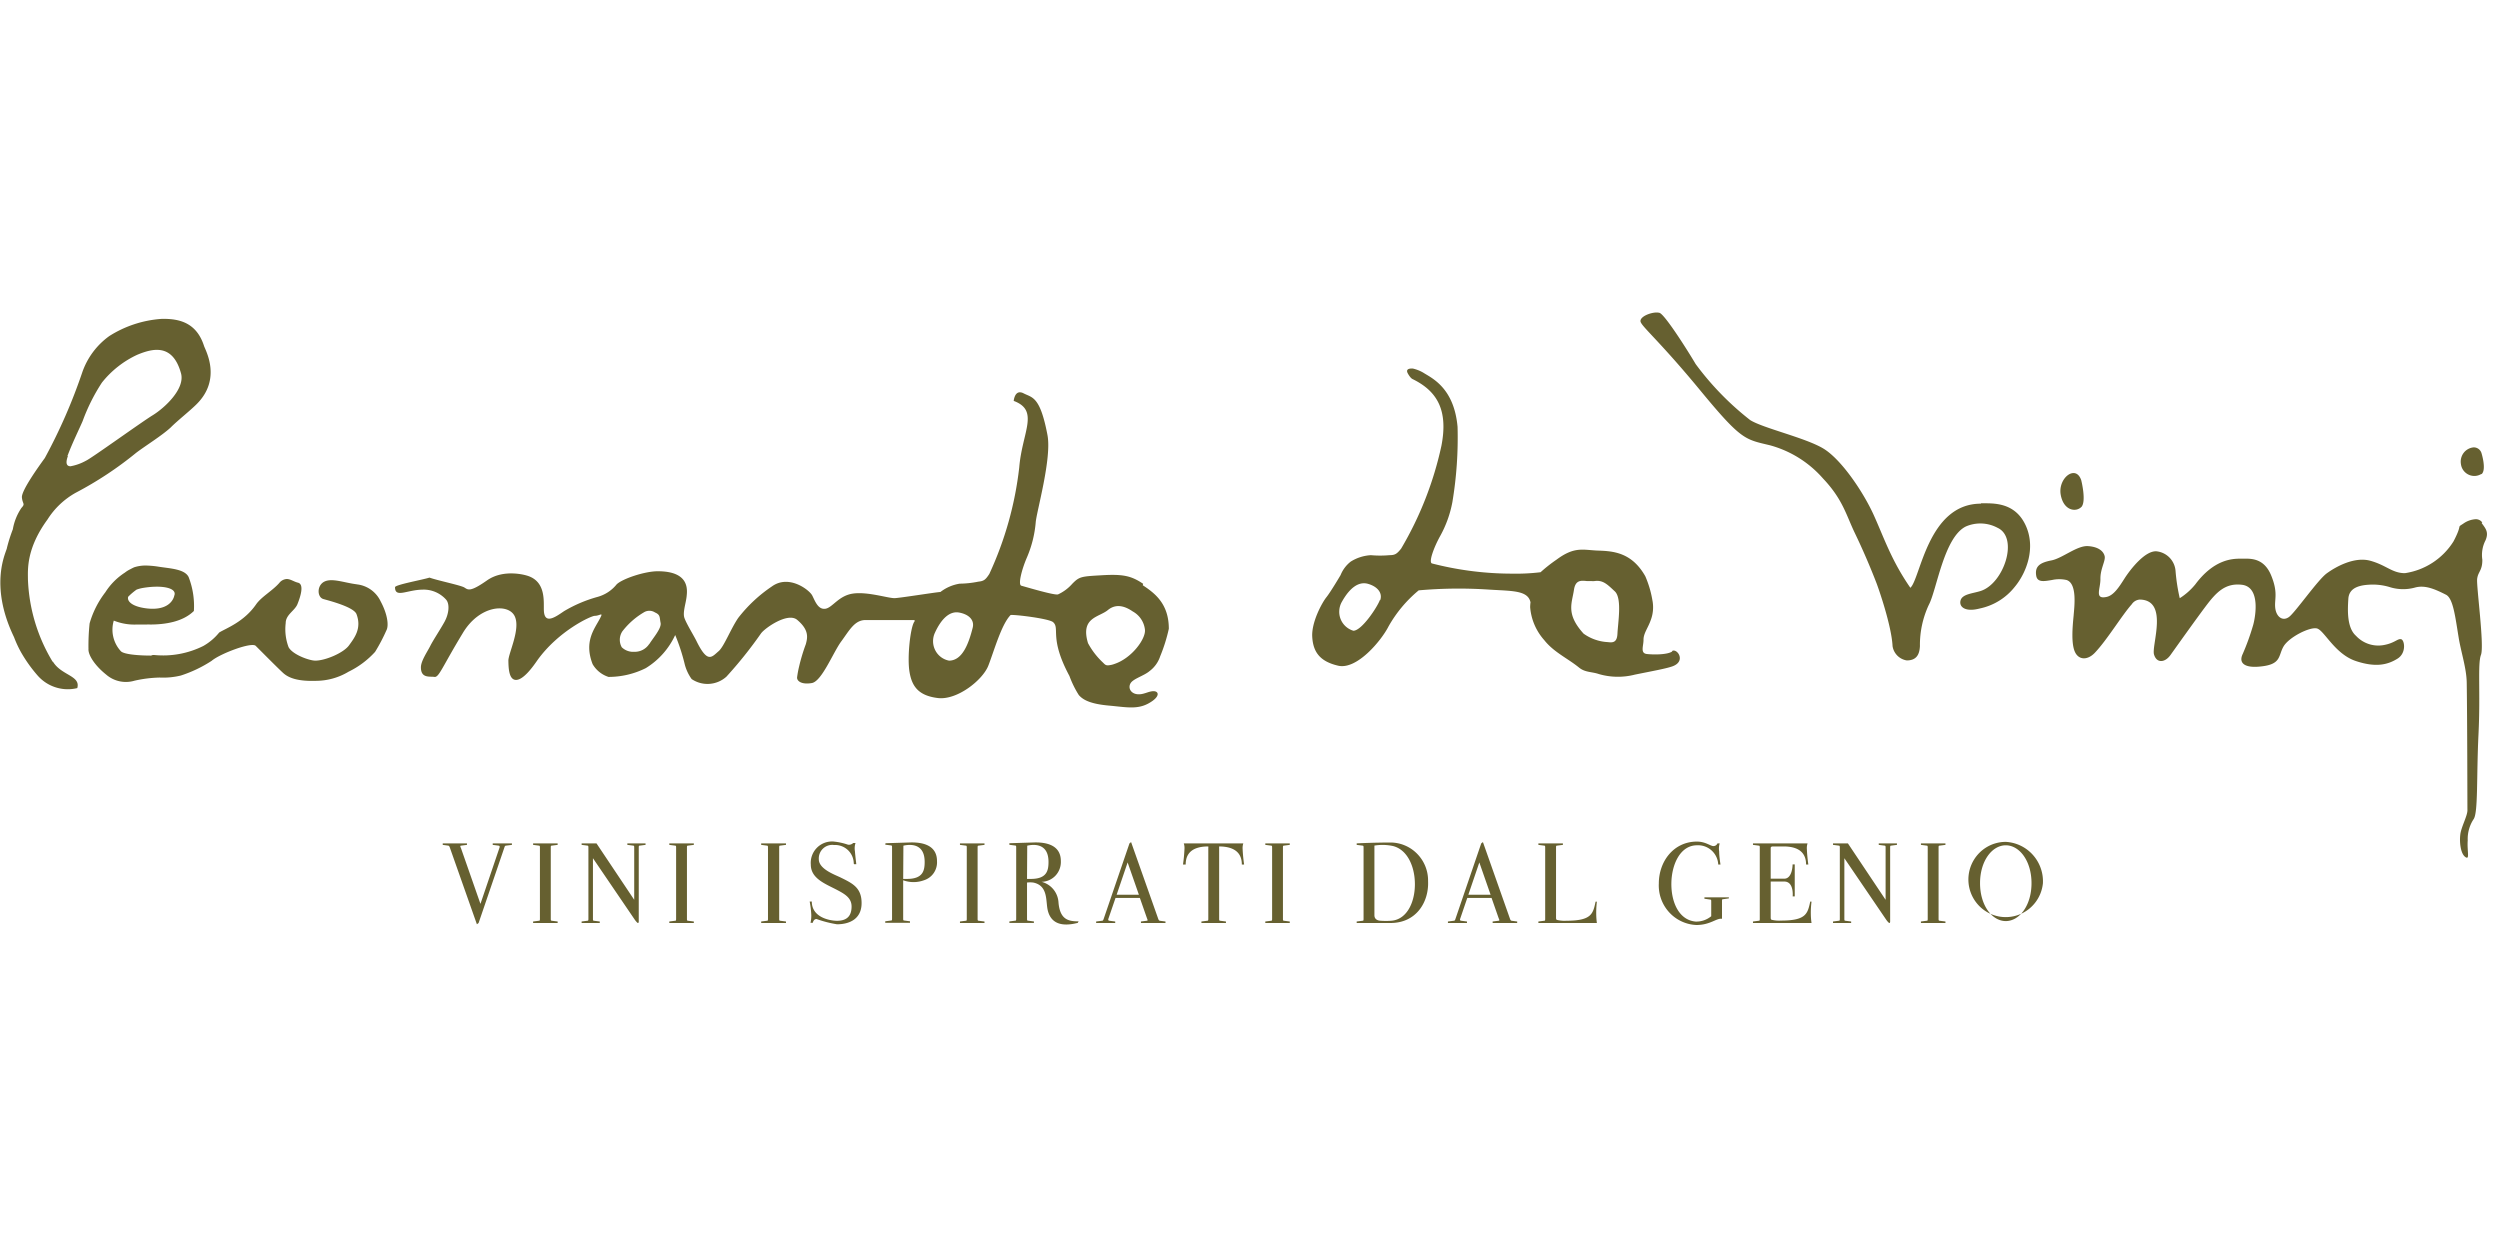 <svg xmlns="http://www.w3.org/2000/svg" width="200" height="100" fill="none"><g fill="#666030" clip-path="url(#a)"><path d="M4.22 52.954a13.67 13.67 0 0 1-1.985-6.605c0-.742-.154-2.437 1.565-4.79a6.3 6.3 0 0 1 2.269-2.145 28.6 28.6 0 0 0 4.826-3.191c.754-.571 2.042-1.365 2.75-2.015.568-.571 1.52-1.313 2.07-1.861 2.054-2.021.72-4.322.608-4.67-.602-1.872-1.98-2.169-3.256-2.169h-.096a8.94 8.94 0 0 0-4.226 1.376 5.98 5.98 0 0 0-2.166 2.911 43.6 43.6 0 0 1-2.995 6.85c-.482.662-1.883 2.609-1.831 3.15.05.543.289.486-.034.834a4.35 4.35 0 0 0-.692 1.713q-.282.727-.471 1.484c0 .245-1.503 2.854.567 7.147.158.42.348.83.567 1.221a11.5 11.5 0 0 0 1.316 1.844c.388.444.888.773 1.448.95a3.2 3.2 0 0 0 1.728.06c.29-1.004-1.282-1.004-1.951-2.123m1.168-16.446c.34-.941.998-2.283 1.214-2.797.394-1.08.91-2.11 1.537-3.07a7.8 7.8 0 0 1 2.836-2.233c1.213-.502 2.835-.936 3.499 1.502.323 1.233-1.304 2.745-2.269 3.339-.964.594-4.934 3.465-5.336 3.636a4 4 0 0 1-1.237.445c-.283 0-.437-.194-.21-.822m153.039 3.814c-4.248 0-4.832 6.01-5.643 6.73-1.526-2.204-2.104-3.996-2.932-5.823s-2.604-4.486-4.073-5.343c-1.468-.856-4.775-1.604-5.807-2.249a23 23 0 0 1-4.367-4.487c-.596-1.016-2.45-3.95-2.887-4.092a1 1 0 0 0-.232-.029c-.505 0-1.305.32-1.293.69.011.372 1.434 1.48 4.769 5.526 3.335 4.048 3.59 3.922 5.615 4.413 1.633.45 3.1 1.37 4.219 2.649 1.577 1.666 1.844 2.9 2.541 4.355a55 55 0 0 1 1.73 3.996c.17.434 1.214 3.425 1.293 5.063a1.366 1.366 0 0 0 1.134 1.142c.8 0 1.021-.497 1.055-1.142a7.6 7.6 0 0 1 .709-3.3c.636-1.181 1.208-5.428 2.978-6.279a2.91 2.91 0 0 1 2.518.109c1.73.793.505 4.487-1.367 5.063-.641.2-1.452.24-1.588.754s.374.947 1.537.64a4.82 4.82 0 0 0 2.785-1.713c.958-1.142 1.735-3.169.862-4.99-.874-1.82-2.586-1.712-3.551-1.712M198.58 41.8a.62.62 0 0 0-.538-.263c-.356.026-.698.15-.987.36-.567.37 0-.069-.772 1.41a5.54 5.54 0 0 1-3.89 2.546c-1.021 0-1.497-.646-2.774-.994s-2.773.491-3.487 1.016c-.715.525-2.507 3.111-3.012 3.482s-1.015 0-1.1-.713c-.085-.714.261-1.205-.346-2.655-.567-1.318-1.554-1.307-2.229-1.295h-.204c-.658 0-2.121.051-3.619 2.06a5.2 5.2 0 0 1-1.242 1.102 15 15 0 0 1-.334-2.152 1.72 1.72 0 0 0-.438-1.046 1.7 1.7 0 0 0-.992-.54c-.952-.19-2.223 1.483-2.648 2.151s-.862 1.359-1.435 1.484c-1.004.217-.488-.639-.499-1.444s.42-1.438.34-1.81c-.079-.37-.459-.753-1.333-.81s-2.047.97-2.92 1.142c-.874.17-1.35.44-1.225 1.215.085.571.64.457 1.264.354.383-.085.78-.085 1.163 0 .879.28.618 2.17.567 2.855-.096.959-.198 2.249.108 2.905.306.657 1.015.674 1.599.052.987-1.045 2.155-2.986 2.944-3.87a.84.84 0 0 1 .646-.377c2.337.045.919 3.664 1.135 4.395s.884.645 1.31.051c.425-.593 2.002-2.814 2.835-3.921.834-1.108 1.543-1.844 2.836-1.713 1.673.143 1.066 2.894.925 3.311q-.335 1.142-.811 2.232c-.352.736.164 1.142 1.434.999 1.668-.166 1.401-.85 1.827-1.593.425-.742 2.098-1.592 2.677-1.45.578.143 1.423 2.038 3.102 2.603s2.62.263 3.346-.188.567-1.484.289-1.553-.505.303-1.372.463a2.43 2.43 0 0 1-2.241-.737c-.737-.65-.669-2.072-.612-2.957s.862-1.141 2.025-1.141c.42.007.838.07 1.242.188.661.217 1.37.237 2.041.057.794-.228 1.56.086 2.513.571.567.303.732 1.758 1.015 3.488.193 1.142.618 2.409.635 3.545.046 2.854.051 9.76.057 10.2s-.488 1.33-.567 1.913c-.08.582 0 1.54.391 1.826.392.286.136-.445.199-1.324a2.87 2.87 0 0 1 .482-1.713c.357-.57.215-3.424.38-6.787.164-3.362-.08-5.605.198-6.342s-.374-5.485-.306-6.073.425-.662.414-1.541c-.079-.53.01-1.072.255-1.547.284-.662 0-.954-.312-1.387m-64.745 10.274c-.391.269-1.486.269-2.036.206s-.261-.645-.267-1.142c-.005-.496.352-.936.568-1.541a2.9 2.9 0 0 0 .141-1.627 8.2 8.2 0 0 0-.567-1.912c-1.072-1.895-2.546-2.01-3.754-2.05s-1.883-.365-3.341.72q-.675.46-1.282 1.01c-.765.092-1.537.13-2.308.114a25.7 25.7 0 0 1-6.38-.816c-.289-.091.159-1.301.652-2.186a9 9 0 0 0 .981-2.723c.331-1.987.47-4.002.414-6.017-.283-3.162-2.093-3.915-2.756-4.344a3 3 0 0 0-.834-.325h-.04c-.141 0-.567 0-.346.4.222.4.386.45.386.45 1.996.977 2.836 2.518 2.303 5.31a27.6 27.6 0 0 1-3.227 8.248c-.352.44-.499.52-.936.525a8.3 8.3 0 0 1-1.486 0 3.4 3.4 0 0 0-1.611.514c-.36.28-.64.653-.811 1.079 0 0-.782 1.33-1.134 1.77s-1.202 1.997-1.134 3.167.567 1.964 2.075 2.312 3.466-2.032 4.027-3.14a10.3 10.3 0 0 1 2.416-2.888 36.5 36.5 0 0 1 5.672-.057c1.815.114 3.068.051 3.272 1.016a3 3 0 0 0-.028.4 4.5 4.5 0 0 0 1.134 2.631c.766.965 1.872 1.45 2.79 2.198.488.388 1.004.314 1.571.508.94.273 1.934.289 2.881.046 1.464-.297 2.49-.48 3.006-.663 1.135-.41.358-1.484-.034-1.221m-23.372-4.081c-.21.57-1.452 2.454-2.121 2.454a1.58 1.58 0 0 1-1.124-1.643c.018-.24.09-.473.211-.68.641-1.142 1.361-1.639 2.093-1.427.731.21 1.174.713.97 1.301m18.976 2.706c-.039.85-.567.656-.89.645a3.65 3.65 0 0 1-1.815-.668c-1.441-1.587-.93-2.426-.771-3.516.124-.788.567-.742 1.049-.69h.369q.105.008.209 0c.692-.104 1.038.262 1.639.821.602.56.244 2.546.21 3.425M28.482 46.737c-.981-.131-1.945-.514-2.546-.2-.602.314-.567 1.245-.063 1.388.505.142 2.439.639 2.649 1.21.425 1.141-.159 1.884-.601 2.494-.443.611-1.906 1.222-2.694 1.222-.482 0-1.832-.485-2.144-1.085a4.1 4.1 0 0 1-.227-1.918c0-.679.726-.982.941-1.518.216-.537.568-1.57.052-1.713-.33-.074-.602-.296-.908-.296a.82.82 0 0 0-.601.32c-.567.639-1.43 1.1-1.855 1.712-.975 1.41-2.41 1.912-2.949 2.249a4.5 4.5 0 0 1-1.265 1.073c-1.22.61-2.586.86-3.941.725h-.108l-.136.046c-1.072 0-2.184-.103-2.416-.349a2.54 2.54 0 0 1-.567-2.449 4.4 4.4 0 0 0 1.843.314h.805q.12-.013.239 0c1.224 0 2.631-.21 3.521-1.084a6.4 6.4 0 0 0-.42-2.712c-.311-.645-1.48-.685-2.381-.827a7.5 7.5 0 0 0-1.044-.097 3 3 0 0 0-.936.142 5 5 0 0 0-.295.149 2.3 2.3 0 0 0-.442.274 5.2 5.2 0 0 0-1.57 1.581 7.4 7.4 0 0 0-1.254 2.483 17 17 0 0 0-.091 2.044c-.034.468.488 1.313 1.418 2.055a2.41 2.41 0 0 0 2.268.485c.656-.15 1.325-.234 1.997-.251a6 6 0 0 0 1.701-.16c.87-.28 1.7-.676 2.467-1.176.67-.57 3.199-1.53 3.528-1.199.493.491 1.701 1.713 2.183 2.158.483.445 1.265.685 2.655.64a5.1 5.1 0 0 0 2.592-.731c.8-.389 1.52-.927 2.12-1.587q.51-.826.902-1.713c.216-.388.086-1.318-.459-2.329a2.4 2.4 0 0 0-.758-.917 2.4 2.4 0 0 0-1.102-.436m-17.667.417q.252-.093.516-.137c1.537-.257 2.757 0 2.502.622 0 0-.16 1.045-1.73 1.045a4 4 0 0 1-.516-.034c-1.135-.143-1.549-.571-1.441-.925q.309-.317.67-.57m155.574-6.599c.437-.434 0-2.158 0-2.158-.136-.399-.369-.57-.613-.57-.567 0-1.179.822-1.032 1.712.221 1.296 1.208 1.439 1.645 1.01m32.015-2.625c.437-.343 0-1.713 0-1.713a.65.65 0 0 0-.612-.44 1.13 1.13 0 0 0-.807.44 1.16 1.16 0 0 0-.22.896 1.084 1.084 0 0 0 1.13.95c.18-.01.356-.066.509-.162m-107.06 8.791c-.958-.645-1.616-.782-3.29-.685-1.672.097-1.808.097-2.393.696a3.4 3.4 0 0 1-1.134.84c-.312.074-2.467-.571-2.926-.697-.29-.068.034-1.313.436-2.243.386-.892.626-1.84.71-2.809.05-.816 1.304-5.137.94-7.01-.595-3.122-1.219-2.968-1.916-3.333a.66.66 0 0 0-.29-.08c-.436 0-.493.69-.493.69 2.082.771.675 2.49.443 5.315a27.7 27.7 0 0 1-2.394 8.528c-.312.48-.448.571-.885.617a7.8 7.8 0 0 1-1.48.16 3.4 3.4 0 0 0-1.548.667c-.267 0-3.403.508-3.687.491-.527 0-2.143-.53-3.306-.365s-1.645 1.142-2.223 1.216c-.579.074-.817-.628-1.038-1.062s-1.855-1.712-3.221-.73a11.6 11.6 0 0 0-2.7 2.523c-.601.879-1.134 2.283-1.56 2.654-.567.485-.89 1.022-1.792-.828-.21-.422-.805-1.387-.953-1.827s.114-1.141.176-1.712c.063-.57.216-2.02-2.308-2.02-1.05 0-2.836.604-3.29 1.05-.394.489-.932.84-1.537 1.004-.938.26-1.839.643-2.676 1.142-.653.445-1.532 1.084-1.605 0-.046-.68.232-2.398-1.379-2.854 0 0-1.803-.571-3.17.388s-1.52.753-1.815.57c-.295-.182-2.19-.57-2.79-.793-.567.183-2.757.571-2.757.771 0 .885.953.211 2.19.194a2.4 2.4 0 0 1 1.905.81c.3.366.21 1.142-.142 1.776-.351.634-.896 1.444-1.134 1.918s-.748 1.199-.748 1.712c0 .897.708.708 1.077.765s.613-.77 2.269-3.499c1.338-2.249 3.624-2.397 4.145-1.381.522 1.016-.504 3.002-.493 3.59s.04 1.541.624 1.53 1.327-1.033 1.701-1.581c1.702-2.363 4.294-3.545 4.583-3.545.414 0 .709-.343.43.188-.43.84-1.315 1.833-.6 3.676.283.487.736.851 1.27 1.022a6.66 6.66 0 0 0 2.983-.702 6.1 6.1 0 0 0 2.354-2.649q.462 1.113.749 2.284c.106.446.299.867.567 1.239a2.26 2.26 0 0 0 2.784-.194 34 34 0 0 0 2.762-3.454c.301-.422 2.127-1.712 2.887-1.096.993.828.834 1.45.703 1.947q-.325.876-.538 1.786a8 8 0 0 0-.165.896c0 .291.38.571 1.18.434s1.701-2.443 2.353-3.328 1.067-1.712 1.94-1.712h3.897s.096.04 0 .148c-.307.48-.568 2.82-.375 3.996s.732 1.907 2.269 2.095 3.584-1.433 4.038-2.592c.453-1.158 1.043-3.299 1.78-4.047.205-.063 3.075.274 3.403.571.568.508-.334 1.25 1.305 4.304.194.534.445 1.045.749 1.524.374.434 1.032.72 2.421.845 1.39.126 2.269.331 3.199-.2.93-.53.783-.959.352-.953s-.8.303-1.31.24-.738-.503-.522-.874c.215-.37 1.083-.599 1.514-.97.4-.297.7-.712.856-1.187q.443-1.071.692-2.204c0-2.01-1.134-2.854-2.087-3.482m-39.473 4.687a1.38 1.38 0 0 1-1.214.639 1.3 1.3 0 0 1-.992-.365 1.22 1.22 0 0 1 .05-1.273 6 6 0 0 1 1.702-1.507.83.83 0 0 1 .913 0c.437.188.352.388.443.833.09.445-.675 1.296-.913 1.713m23.99 1.307a1.57 1.57 0 0 1-1.107-.835 1.6 1.6 0 0 1-.027-1.391c.521-1.142 1.19-1.759 1.94-1.622.748.137 1.236.571 1.088 1.2-.346 1.375-.856 2.642-1.9 2.648m13.243.262q-.256.096-.528.115c-.21 0-.277-.109-.42-.246a6 6 0 0 1-1.173-1.53c-.624-2.072.868-2.055 1.588-2.648.72-.594 1.48-.24 1.996.114a1.9 1.9 0 0 1 .97 1.45c.085.73-1.05 2.283-2.433 2.745M40.954 67.47v.12l-.483.062c-.062 0-.096.058-.124.16l-2.059 6.028-.136.103-2.15-6.096c-.045-.137-.079-.195-.164-.2l-.42-.057v-.12h1.94v.12l-.482.062c-.068 0-.068.058 0 .195l1.56 4.463 1.525-4.498c.034-.097 0-.148-.062-.16l-.482-.062v-.12zM44.612 67.47v.12l-.482.062c-.068 0-.068.058-.068.195v5.616c0 .137 0 .183.068.195l.482.062v.12h-1.963v-.12l.483-.062c.062 0 .062-.058.062-.195v-5.616c0-.137 0-.183-.062-.195l-.483-.062v-.12zM51.644 67.47v.12l-.482.062c-.062 0-.062.058-.062.195v5.873s0 .12-.063.12c-.062 0-.238-.24-.238-.24l-3.363-4.943v4.806c0 .137 0 .183.062.195l.483.062v.12h-1.452v-.12l.482-.062c.062 0 .062-.058.062-.195v-5.508c0-.263 0-.285-.057-.303l-.487-.062v-.12h1.19l3.018 4.515v-4.138c0-.137 0-.183-.063-.195l-.487-.062v-.12zM55.507 67.47v.12l-.488.062c-.063 0-.063.058-.063.195v5.616c0 .137 0 .183.063.195l.488.062v.12h-1.963v-.12l.482-.062c.063 0 .063-.058.063-.195v-5.616c0-.137 0-.183-.063-.195l-.482-.062v-.12zM62.88 67.47v.12l-.483.062c-.062 0-.062.058-.062.195v5.616c0 .137 0 .183.063.195l.481.062v.12h-1.984v-.12l.482-.062c.062 0 .062-.058.062-.195v-5.616c0-.137 0-.183-.062-.195l-.483-.062v-.12zM68.301 69.085a1.5 1.5 0 0 0-.472-1.082 1.5 1.5 0 0 0-1.104-.402 1.07 1.07 0 0 0-.878.28 1.09 1.09 0 0 0-.342.862c0 .799 1.333 1.25 1.764 1.467.856.422 1.52.742 1.64 1.712.18 1.599-.965 2.021-1.946 2.021a9 9 0 0 1-1.64-.422c-.243 0-.3.302-.3.302h-.181q.066-.301.062-.61a7.4 7.4 0 0 0-.13-1.091h.17c0 1.284 1.463 1.541 2.019 1.541.862 0 1.163-.462 1.163-1.141 0-.68-.522-.988-1.135-1.313-.941-.497-2.127-.908-2.127-2.044a1.72 1.72 0 0 1 .49-1.343 1.7 1.7 0 0 1 1.331-.5q.596.06 1.163.256a.5.5 0 0 0 .408-.137h.187c-.07.208-.087.43-.05.645.033.417.112 1.05.112 1.05h-.181zM72.255 70.313h.311c1.288 0 1.407-.686 1.407-1.36 0-1.432-1.055-1.443-1.701-1.3zm-1.413-2.855 1.968-.062c1.072-.029 2.15.256 2.15 1.49.023.336-.068.67-.257.95-.19.278-.467.484-.787.585a2.42 2.42 0 0 1-1.662 0v3.025c0 .137 0 .183.063.194l.482.063v.12h-1.98v-.12l.483-.063c.062 0 .062-.057.062-.194V67.83c0-.137 0-.182-.062-.194l-.482-.062zM78.76 67.47v.12l-.483.062c-.068 0-.068.058-.068.195v5.616c0 .137 0 .183.068.195l.482.062v.12h-1.962v-.12l.482-.062c.063 0 .063-.058.063-.195v-5.616c0-.137 0-.183-.063-.195l-.482-.062v-.12zM82.162 70.313h.312c1.288 0 1.407-.686 1.407-1.36 0-1.432-1.055-1.443-1.702-1.3zm-1.412-2.855 1.968-.062c1.078-.029 2.15.256 2.15 1.49a1.6 1.6 0 0 1-.423 1.158 1.58 1.58 0 0 1-1.12.502c.374.096.709.31.953.611s.385.674.403 1.062c.124 1.364.805 1.49 1.605 1.49l-.063.12c-1.662.428-2.217-.257-2.399-.988-.181-.73.057-1.992-1.168-2.237a2 2 0 0 0-.494 0v2.854c0 .137 0 .182.063.194l.488.063v.12H80.75v-.12l.482-.063c.063 0 .063-.057.063-.194V67.84c0-.137 0-.183-.063-.194l-.482-.063zM91.112 71.58l-.902-2.586-.879 2.586zm2.127 2.14v.12h-1.963v-.12l.483-.062c.062 0 .062-.058 0-.195l-.568-1.626h-1.95l-.568 1.66c-.034.098 0 .15.063.16l.482.063v.12h-1.526v-.12l.482-.062c.063 0 .091-.058.125-.16l2.059-6.028.13-.103 2.155 6.096c.046.137.08.195.165.2zM99.466 67.47q-.07.212-.057.434.028.633.12 1.261h-.182c0-.537-.176-1.438-1.815-1.45a1 1 0 0 0 0 .132v5.616c0 .137 0 .183.063.195l.481.062v.12h-1.962v-.12l.482-.062c.068 0 .068-.058.068-.195v-5.616a.4.4 0 0 0 0-.132c-1.639 0-1.809.913-1.809 1.45h-.215q.09-.628.119-1.261c.009-.147-.01-.295-.057-.434zM103.181 67.47v.12l-.482.062c-.063 0-.063.058-.063.195v5.616c0 .137 0 .183.063.195l.482.062v.12h-1.957v-.12l.482-.062c.063 0 .063-.058.063-.195v-5.616c0-.137 0-.183-.063-.195l-.482-.062v-.12zM109.953 73.218c0 .445.487.44.487.44q.44.034.879 0c1.322-.115 1.946-1.667 1.866-3.169-.062-1.29-.646-2.534-1.752-2.808a4 4 0 0 0-1.48-.034zm-1.418-5.748c1.418-.069 2.58-.069 2.643-.069a3 3 0 0 1 2.183.891 3.05 3.05 0 0 1 .885 2.197c.074 1.656-.925 3.351-3.006 3.351h-2.705v-.12l.487-.062c.063 0 .063-.058.063-.195v-5.616c0-.137 0-.183-.063-.195l-.487-.062zM119.248 71.58l-.902-2.586-.879 2.586zm2.127 2.14v.12h-1.963v-.12l.483-.062c.068 0 .068-.058 0-.195l-.568-1.626h-1.945l-.567 1.66c-.034.098 0 .15.062.16l.482.063v.12h-1.525v-.12l.482-.062c.062 0 .096-.058.125-.16l2.058-6.028.136-.103 2.15 6.096c.045.137.079.195.164.2zM127.75 72.133q-.058.486-.052.977.004.367.052.73h-4.679v-.12l.482-.062c.062 0 .062-.058.062-.195v-5.616c0-.137 0-.183-.062-.195l-.482-.062v-.12h1.962v.12l-.488.062c-.062 0-.062.058-.062.195v5.508c0 .143 0 .206.079.24q.375.088.76.063c2.019 0 2.121-.571 2.325-1.525zM138.31 71.87l-.488.07c-.062 0-.062.05-.062.188v1.375c-.448-.068-.925.497-2.053.497a3.13 3.13 0 0 1-2.188-1.032 3.17 3.17 0 0 1-.813-2.29c0-1.764 1.186-3.351 3.046-3.351.697 0 1.083.36 1.327.36a.348.348 0 0 0 .318-.217h.181a1.4 1.4 0 0 0-.045.645c0 .416.107 1.05.107 1.05h-.181a1.619 1.619 0 0 0-1.075-1.452 1.6 1.6 0 0 0-.626-.09c-1.322 0-2.025 1.502-2.048 3.026s.607 2.963 1.945 3.077c.452.013.893-.14 1.243-.428v-1.142c0-.137 0-.182-.063-.188l-.482-.069v-.114h1.957zM144.923 72.133q-.065.486-.057.977.003.367.057.73h-4.685v-.12l.482-.062c.063 0 .062-.058.062-.195v-5.616c0-.137.001-.183-.062-.195l-.482-.062v-.12h4.367a1.2 1.2 0 0 0-.057.434 13 13 0 0 0 .119 1.261h-.181c0-.537-.176-1.45-1.804-1.45h-.839c-.164 0-.187.074-.187.132v2.448h1.083c.669 0 .669-1.141.669-1.141h.171v2.557h-.165s.119-1.187-.669-1.187h-1.089v2.82c0 .142 0 .205.079.24.249.058.505.079.76.062 2.014 0 2.116-.57 2.326-1.524zM151.757 67.47v.12l-.482.062c-.063 0-.063.058-.063.195v5.873s0 .12-.062.12-.238-.24-.238-.24l-3.363-4.943v4.806c0 .137 0 .183.062.195l.482.062v.12h-1.452v-.12l.482-.062c.063 0 .063-.058.063-.195v-5.508c0-.263 0-.285-.057-.303l-.488-.062v-.12h1.191l3.017 4.515v-4.138c0-.137 0-.183-.068-.195l-.482-.062v-.12zM155.636 67.47v.12l-.482.062c-.068 0-.068.058-.068.195v5.616c0 .137 0 .183.068.195l.482.062v.12h-1.962v-.12l.482-.062c.062 0 .062-.058.062-.195v-5.616c0-.137 0-.183-.062-.195l-.482-.062v-.12zM162.521 70.655c0-1.775-.958-3.031-2.059-3.031-1.1 0-2.058 1.256-2.058 3.031s.958 3.031 2.058 3.031c1.101 0 2.059-1.256 2.059-3.031m.913 0c-.057.58-.28 1.13-.642 1.585a2.973 2.973 0 0 1-4.548.137 3.021 3.021 0 0 1 .588-4.541 2.98 2.98 0 0 1 1.63-.486 3.13 3.13 0 0 1 2.163 1.036c.557.619.848 1.435.809 2.269"/></g><defs><clipPath id="a"><path fill="#fff" d="M0 25h199v49H0z"/></clipPath></defs></svg>
